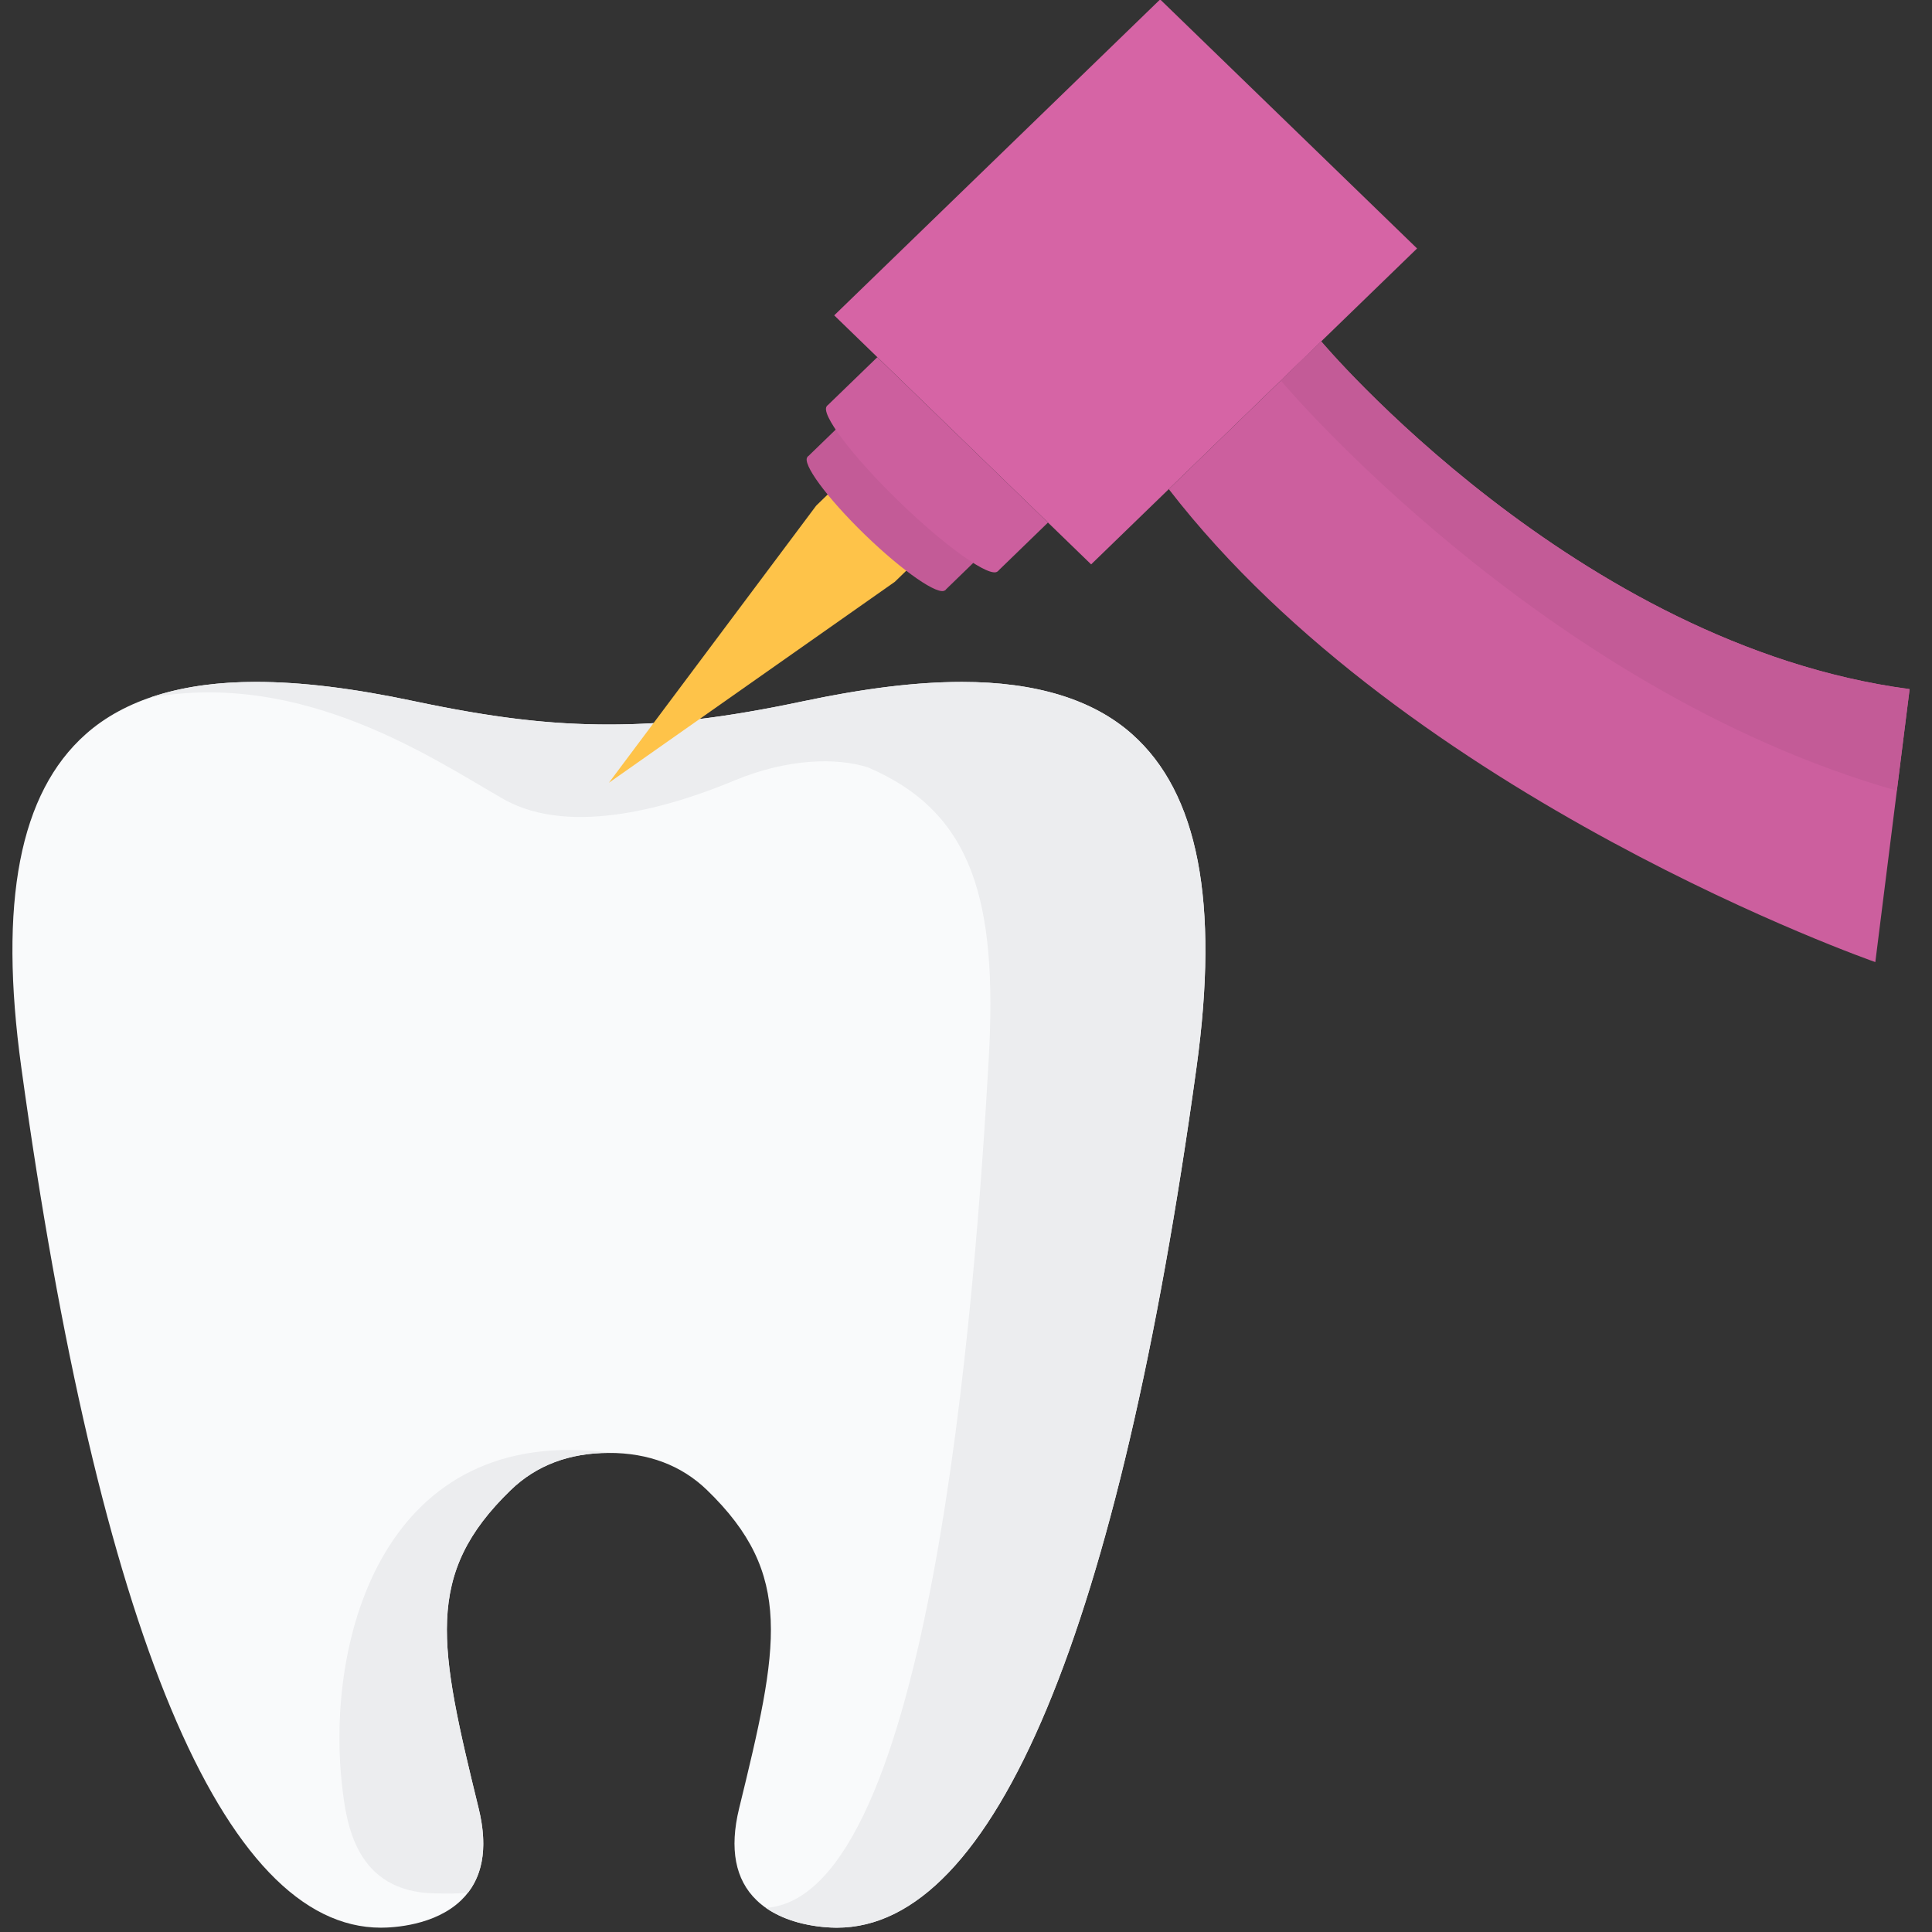 <?xml version="1.0" encoding="UTF-8" standalone="no"?><!DOCTYPE svg PUBLIC "-//W3C//DTD SVG 1.1//EN" "http://www.w3.org/Graphics/SVG/1.1/DTD/svg11.dtd"><svg width="100%" height="100%" viewBox="0 0 200 200" version="1.1" xmlns="http://www.w3.org/2000/svg" xmlns:xlink="http://www.w3.org/1999/xlink" xml:space="preserve" xmlns:serif="http://www.serif.com/" style="fill-rule:evenodd;clip-rule:evenodd;stroke-linejoin:round;stroke-miterlimit:1.414;"><rect x="0" y="0" width="200" height="200" fill="#333333" stroke="none"/><path d="M8.872,76.002c4.04,-3.589 9.97,-5.411 17.622,-5.411c4.686,0 10.032,0.652 16.344,1.988c8.152,1.72 14.005,2.421 20.193,2.421c6.191,0 12.042,-0.701 20.191,-2.421c6.319,-1.336 11.671,-1.986 16.359,-1.986c7.656,0 13.583,1.82 17.614,5.409c6.851,6.087 9.031,17.37 6.667,34.499c-8.026,58.259 -20.899,89.052 -37.227,89.052c-1.262,0 -5.588,-0.207 -8.317,-2.845c-2.212,-2.13 -2.819,-5.319 -1.812,-9.474c4.123,-16.855 5.722,-24.247 -3.329,-32.995c-2.635,-2.546 -6.049,-3.836 -10.146,-3.836c-4.097,0 -7.508,1.29 -10.145,3.836c-9.052,8.75 -7.45,16.142 -3.327,33.003c1.007,4.149 0.397,7.336 -1.812,9.466c-2.732,2.638 -7.058,2.845 -8.317,2.845c-16.334,0 -29.206,-30.793 -37.224,-89.047c-2.364,-17.134 -0.184,-28.417 6.666,-34.504Z" style="fill:#f9fafb;fill-rule:nonzero;"/><path d="M45.078,196.005c-8.312,-0.107 -9.23,-7.323 -9.661,-11.116c-1.739,-15.239 4.307,-37.685 27.909,-34.483l0.013,0.002l-0.308,-0.005c-4.097,0 -7.508,1.29 -10.145,3.836c-9.052,8.75 -7.45,16.142 -3.327,33.003c0.889,3.663 0.516,6.576 -1.107,8.676c-1.033,0.14 -2.198,0.102 -3.374,0.087Z" style="fill:#ecedef;fill-rule:nonzero;"/><path d="M117.195,76.002c-4.031,-3.589 -9.958,-5.409 -17.614,-5.409c-2.787,0 -5.809,0.232 -9.13,0.699c-1.115,0.158 -2.261,0.339 -3.445,0.55l-0.092,0.016c-0.552,0.099 -1.112,0.203 -1.683,0.316l-0.284,0.056c-0.565,0.112 -1.139,0.224 -1.722,0.349l-0.003,0c-0.497,0.104 -0.986,0.206 -1.467,0.303l-0.56,0.112l-0.014,0.003c-0.284,0.056 -0.565,0.112 -0.841,0.168l-0.668,0.125l-0.702,0.13c-0.245,0.046 -0.484,0.089 -0.723,0.132l-0.474,0.082l-0.123,0.023c-0.263,0.046 -0.516,0.087 -0.773,0.13l-0.064,0.01l-0.452,0.077c-0.268,0.043 -0.531,0.081 -0.794,0.122l-0.455,0.069c-0.273,0.043 -0.547,0.081 -0.815,0.12l-0.402,0.058c-0.282,0.036 -0.561,0.072 -0.837,0.11l-0.355,0.043c-0.286,0.036 -0.573,0.069 -0.854,0.1l-0.148,0.017l-0.163,0.018c-0.294,0.033 -0.584,0.061 -0.873,0.092l-0.273,0.026c-0.297,0.03 -0.595,0.056 -0.892,0.081l-0.234,0.018c-0.305,0.025 -0.61,0.048 -0.912,0.069l-0.195,0.012c-0.318,0.023 -0.631,0.041 -0.944,0.059l-0.152,0.005c-0.327,0.018 -0.65,0.033 -0.979,0.046l-0.108,0.005c-0.339,0.013 -0.675,0.023 -1.012,0.033l-0.068,0c-0.35,0.011 -0.702,0.016 -1.057,0.018c-0.269,0.003 -0.537,0.005 -0.808,0.005c-0.368,0 -0.739,-0.002 -1.11,-0.005l-0.499,-0.01l-0.589,-0.015l-0.676,-0.023l-0.4,-0.016c-0.263,-0.01 -0.526,-0.025 -0.791,-0.038l-0.279,-0.013c-0.292,-0.017 -0.587,-0.035 -0.878,-0.056l-0.187,-0.012c-0.316,-0.026 -0.634,-0.046 -0.955,-0.074l-0.115,-0.011c-0.337,-0.028 -0.676,-0.058 -1.018,-0.091l-0.055,-0.005c-0.355,-0.036 -0.716,-0.072 -1.081,-0.113c-3.461,-0.384 -7.177,-1.014 -11.56,-1.939c-6.312,-1.336 -11.658,-1.988 -16.344,-1.988c-4.192,0 -7.86,0.55 -10.99,1.634c15.926,-2.901 29.472,6.423 36.614,10.493c7.095,4.045 17.921,0.576 23.843,-1.894c5.633,-2.352 10.682,-2.398 13.877,-1.391c10.885,4.651 13.436,13.802 12.513,30.227c-1.426,25.302 -6.009,86.641 -23.06,87.844l0.476,0.306l0.055,0.038l0.473,0.262l0.066,0.036l0.489,0.234l0.053,0.026l0.51,0.212l0.013,0.002c1.068,0.413 2.141,0.642 3.056,0.772l0.071,0.011l0.365,0.045l0.116,0.013l0.305,0.028l0.139,0.013l0.25,0.018l0.161,0.01l0.189,0.01l0.179,0.005l0.126,0.005l0.252,0.003c16.328,0 29.201,-30.793 37.227,-89.052c2.364,-17.129 0.184,-28.412 -6.667,-34.499Z" style="fill:#ecedef;fill-rule:nonzero;"/><path d="M146.695,25.721l-33.741,32.704l-26.597,-25.779l33.741,-32.705l26.597,25.78Z" style="fill:#d664a5;fill-rule:nonzero;"/><path d="M103.276,59.146l5.212,-5.052l-17.666,-17.118l-5.212,5.047l17.666,17.123Z" style="fill:#cc5f9e;fill-rule:nonzero;"/><path d="M101.564,57.484l-3.721,3.61l-14.24,-13.805l3.721,-3.607l14.24,13.802Z" style="fill:#c35b97;fill-rule:nonzero;"/><path d="M92.631,60.23l2.162,-2.096l-8.139,-7.883l-2.159,2.09l-21.461,28.69l29.597,-20.801Z" style="fill:#fec349;fill-rule:nonzero;"/><path d="M95.821,49.252c4.881,4.725 8.215,9.158 7.455,9.894c-0.76,0.737 -5.33,-2.498 -10.208,-7.226c-4.878,-4.73 -8.218,-9.158 -7.458,-9.897c0.76,-0.737 5.336,2.498 10.211,7.229Z" style="fill:#cc5f9e;fill-rule:nonzero;"/><path d="M91.913,53.037c3.934,3.81 6.59,7.419 5.93,8.057c-0.657,0.637 -4.378,-1.935 -8.31,-5.746c-3.934,-3.815 -6.587,-7.422 -5.93,-8.059c0.658,-0.637 4.379,1.937 8.31,5.748Z" style="fill:#c35b97;fill-rule:nonzero;"/><path d="M136.771,35.34c0,0 26.349,31.404 60.912,35.998l-3.55,28.256c0,0 -48.332,-16.835 -73.143,-48.961l15.781,-15.293Z" style="fill:#cc5f9e;fill-rule:nonzero;"/><path d="M196.36,81.857l1.323,-10.519c-34.563,-4.594 -60.912,-35.998 -60.912,-35.998l-4.184,4.055c0,0 26.799,31.927 63.773,42.462Z" style="fill:#c35b97;fill-rule:nonzero;"/></svg>